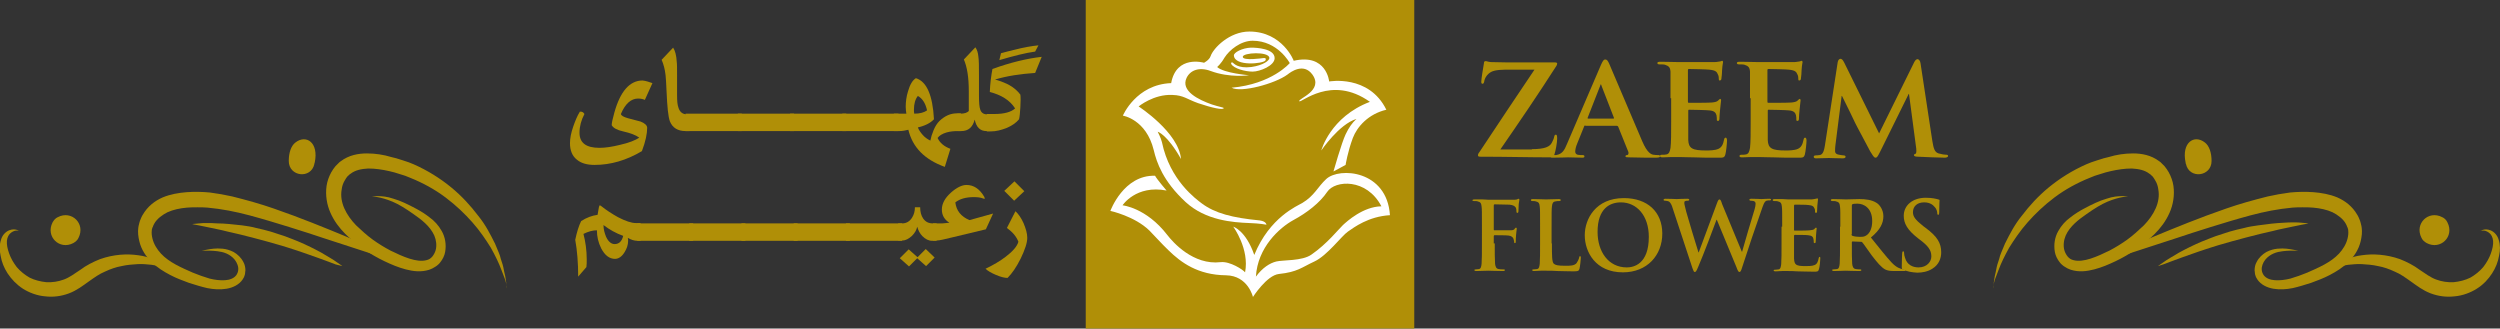 <?xml version="1.0" encoding="utf-8"?>
<!-- Generator: Adobe Illustrator 18.0.0, SVG Export Plug-In . SVG Version: 6.00 Build 0)  -->
<!DOCTYPE svg PUBLIC "-//W3C//DTD SVG 1.1//EN" "http://www.w3.org/Graphics/SVG/1.1/DTD/svg11.dtd">
<svg version="1.1" id="Layer_2" xmlns="http://www.w3.org/2000/svg" xmlns:xlink="http://www.w3.org/1999/xlink" x="0px" y="0px"
	 width="761px" height="100px" viewBox="0 0 761 100" enable-background="new 0 0 761 100" xml:space="preserve">
<rect x="0" y="0" width="761" height="100" fill="#333333" stroke="none"/>
<g>
	<rect x="330.5" y="0" fill="#B08F07" width="100" height="100"/>
	<g>
		<g>
			<path fill="#FFFFFF" d="M374.8,19.5c0.8,1.4,4.3,2.3,6.5,2.3c2.2,0,6.7-1.8,6.7-4.1c0-2.9-5.4-3.2-7.2-3.2
				c-2.7,0.1-5.3,1.5-5.2,2.4c0.2,3.4,9,2.5,9.6,1.5c0.5-1-0.8-0.7-0.8-0.7s-6.1,0.9-6.1-0.4c0-1.3,7.9-1.7,8.1,0.3
				c0.1,0.8-1.9,2.3-5.5,2.8c-4.1,0.5-5.3-1.1-5.5-1.2C374.9,18.7,374.6,19.2,374.8,19.5z"/>
		</g>
		<g>
			<path fill="#FFFFFF" d="M382.3,84.2c2-2.7,4.2-4.1,6.2-4.6c2-0.5,7.9-0.1,10.7-2.1c4.8-3.3,8.4-7.9,9.6-9
				c1.2-1.1,6.1-5.6,11.7-5.7c-4.5-8.6-14.1-8-16.5-4.4c-2.2,3.3-6.2,6.4-10.3,8.6C389.5,69.3,382.8,75.3,382.3,84.2z M381.8,77.6
				c4.7-11.5,13.1-14.9,14.6-15.8c3.7-2.2,4.7-4.9,7.3-7.3c4-3.7,18.5-2.7,19.4,11c-6.6,0.4-10.9,3.7-12.8,5
				c-1.9,1.3-6.3,7.3-10.2,9.1c-3.9,1.8-5.1,3.2-10.8,3.8c-3.7,0.4-7.9,7-7.9,7s-1.5-6.5-8.2-6.6c-8.6-0.1-13.7-3.9-17.5-7.6
				c-2.3-2.2-4.2-4.4-5.8-6c-4.5-4.4-11.9-6-11.9-6s4-11,13.6-10.7c0.5,1,3.5,4.5,3.5,4.5c-9.3-1.8-13.4,4.5-13.4,4.5
				s7.2,0.7,13.6,9c1.7,2.2,7.9,9.3,16.3,8.3c2.8-0.3,6.8,2.3,7.4,3.1c1.4-7.1-3.6-13.9-3.6-13.9S379.2,70.1,381.8,77.6z"/>
		</g>
		<g>
			<g>
				<path fill="#FFFFFF" d="M385.5,68.4c0,0-2-0.4-5.1-0.5c-5.2-0.2-13.4-0.8-19.5-6.4c-6.9-6.4-8.8-12-9.7-15.8
					c-2.3-9.4-9.4-10.5-9.4-10.5s4-9.5,14.7-9.9c1.6-8.7,10-6.2,10-6.2s1.6-0.8,2-2c0.8-2.4,5.7-7.5,11.8-7.5
					c10.1,0,13.6,9,13.5,8.9c10-2.3,10.8,6.3,10.8,6.3s12.1-2.2,17.4,8.6c-5.5,1.3-8.9,5.2-10.2,8.6c-1.6,4.3-2.2,8.2-2.2,8.2
					l-3.7,2c0,0,2.5-8.8,3.7-11.3c1-2.1,2-3.5,3.3-4.7c-5.3,1.6-10.7,9.6-10.7,9.6S404.9,35.6,417,31c-11.8-8.4-21.1,0.6-21.5-0.2
					c-0.4-0.8,7.5-3.2,4-8.1c-2.7-3.7-6.6-0.8-7.6,0c-3.8,2.8-14.2,5.6-17,4c12.3-1.1,17.7-7.5,17.7-7.5s-3.6-6.8-11.3-6.8
					c-3.6,0-7.1,2.8-8.6,5.2c-1,1.8-2.2,2.8-2.2,2.8c2.1,1.9,9.7,2.5,9.7,2.5s-5.8,0.9-11.7-1.3c-3.5-1.3-6.2-0.2-7.3,2.1
					c-1.9,4,3.7,6.7,7.7,8.1c2.1,0.7,3.6,0.9,3.6,1.1c-0.1,0.7-3.7-0.1-7.8-1.5c-3.4-1.2-4.4-2.4-7.8-2.5
					c-5.7-0.3-10.3,3.5-10.3,3.5s12.2,7.9,12.9,16c-4.3-7.6-7.1-8.3-7.1-8.3s1,1.9,1.3,3.2c2.4,11.6,10.4,17.3,12.1,18.6
					c4,3,9.3,4.4,17.7,5.2C385.5,67.4,385.5,68.4,385.5,68.4z"/>
			</g>
		</g>
	</g>
	<g>
		<path fill="#B08F07" d="M466.3,45.4c4.1,0,5.5-0.8,6.1-2c0.3-0.6,0.6-1.2,0.7-1.8c0.1-0.4,0.2-0.6,0.5-0.6c0.3,0,0.4,0.3,0.4,1.2
			c0,1.3-0.5,3.8-0.8,4.7c-0.2,0.7-0.5,1-1.2,1c-6.6,0-13.4-0.2-21.4-0.2c-0.5,0-0.7-0.1-0.7-0.4c0-0.2,0-0.5,0.5-1.1
			c5.6-8.5,11.4-17.1,16.7-25h-7.5c-2,0-4.4,0-5.7,0.7c-1.3,0.7-2,2-2.1,2.9c-0.1,0.5-0.3,0.7-0.5,0.7c-0.3,0-0.4-0.2-0.4-0.6
			c0-0.9,0.6-4.4,0.8-5.6c0-0.5,0.2-0.7,0.5-0.7c0.4,0,0.6,0.2,1.6,0.3c3.8,0.1,5.7,0.1,7.3,0.1h12.2c0.4,0,0.7,0.1,0.7,0.3
			c0,0.3-0.1,0.5-0.2,0.7c-5.5,8.6-11.5,17.4-17.1,25.5H466.3z"/>
		<path fill="#B08F07" d="M482.6,38.2c-0.2,0-0.3,0-0.4,0.3l-2.1,5.2c-0.4,0.9-0.6,1.9-0.6,2.4c0,0.7,0.4,1.1,1.6,1.1h0.6
			c0.5,0,0.6,0.2,0.6,0.4c0,0.3-0.2,0.4-0.6,0.4c-1.3,0-3.2-0.1-4.4-0.1c-0.4,0-2.5,0.1-4.6,0.1c-0.5,0-0.7-0.1-0.7-0.4
			c0-0.2,0.1-0.4,0.5-0.4c0.4,0,0.8,0,1.2,0c1.8-0.3,2.5-1.4,3.3-3.4l10.4-24.2c0.5-1.1,0.8-1.5,1.2-1.5c0.6,0,0.8,0.4,1.2,1.2
			c0.9,2.1,7.6,17.9,10.1,23.7c1.5,3.5,2.7,4,3.4,4.1c0.6,0.1,1,0.1,1.5,0.1c0.4,0,0.5,0.1,0.5,0.4c0,0.3-0.2,0.4-1.7,0.4
			c-1.4,0-4.3,0-7.6-0.1c-0.7,0-1.2,0-1.2-0.3c0-0.2,0.1-0.4,0.5-0.4c0.3,0,0.5-0.4,0.4-0.9l-3.1-7.7c-0.1-0.2-0.2-0.3-0.4-0.3
			H482.6z M491.1,36.1c0.2,0,0.2-0.1,0.2-0.2l-3.8-9.8c0-0.1-0.1-0.4-0.2-0.4c-0.1,0-0.2,0.2-0.2,0.4l-3.8,9.7
			c-0.1,0.2,0,0.3,0.1,0.3H491.1z"/>
		<path fill="#B08F07" d="M508.5,29.9c0-5.8,0-6.9,0-8.1c-0.1-1.3-0.5-1.7-1.7-2.1c-0.3-0.1-1-0.1-1.6-0.1c-0.4,0-0.7-0.1-0.7-0.4
			c0-0.3,0.3-0.4,0.9-0.4c2.1,0,4.6,0.1,5.7,0.1c1.3,0,10.1,0,10.8,0c0.7,0,1.4-0.2,1.7-0.2c0.2,0,0.5-0.2,0.6-0.2
			c0.2,0,0.3,0.2,0.3,0.4c0,0.3-0.2,0.7-0.3,2.5c0,0.4-0.1,2.1-0.2,2.5c0,0.2-0.1,0.6-0.5,0.6c-0.3,0-0.3-0.2-0.3-0.5
			c0-0.3,0-0.9-0.3-1.4c-0.3-0.7-0.6-1.2-2.6-1.4c-0.7-0.1-5.4-0.2-6.2-0.2c-0.2,0-0.3,0.1-0.3,0.4v9.5c0,0.2,0,0.4,0.3,0.4
			c0.9,0,6.1,0,7-0.1c0.9-0.1,1.5-0.2,1.9-0.6c0.3-0.3,0.5-0.5,0.6-0.5c0.2,0,0.3,0.2,0.3,0.4c0,0.2-0.1,0.9-0.3,2.8
			c-0.1,0.8-0.2,2.3-0.2,2.6c0,0.3,0,0.9-0.4,0.9c-0.3,0-0.4-0.1-0.4-0.3c0-0.4,0-0.9-0.1-1.4c-0.2-0.8-0.7-1.4-2.2-1.5
			c-0.7-0.1-5.2-0.2-6.2-0.2c-0.2,0-0.2,0.2-0.2,0.4v3.1c0,1.3,0,4.6,0,5.7c0.1,2.6,1.3,3.2,5.4,3.2c1,0,2.7,0,3.8-0.5
			c1-0.5,1.4-1.3,1.7-2.8c0.1-0.4,0.2-0.6,0.5-0.6c0.3,0,0.4,0.5,0.4,0.9c0,0.9-0.3,3.5-0.5,4.2c-0.3,1-0.6,1-2.1,1
			c-3,0-5.4,0-7.3-0.1c-1.9,0-3.4-0.1-4.6-0.1c-0.5,0-1.3,0-2.3,0c-0.9,0-1.9,0.1-2.8,0.1c-0.5,0-0.8-0.1-0.8-0.4
			c0-0.2,0.1-0.4,0.6-0.4c0.6,0,1,0,1.4-0.1c0.8-0.2,1-0.9,1.2-2c0.2-1.6,0.2-4.7,0.2-8.2V29.9z"/>
		<path fill="#B08F07" d="M532.7,29.9c0-5.8,0-6.9,0-8.1c-0.1-1.3-0.5-1.7-1.7-2.1c-0.3-0.1-1-0.1-1.6-0.1c-0.4,0-0.7-0.1-0.7-0.4
			c0-0.3,0.3-0.4,0.9-0.4c2.1,0,4.6,0.1,5.7,0.1c1.3,0,10.1,0,10.8,0c0.7,0,1.4-0.2,1.7-0.2c0.2,0,0.5-0.2,0.6-0.2
			c0.2,0,0.3,0.2,0.3,0.4c0,0.3-0.2,0.7-0.3,2.5c0,0.4-0.1,2.1-0.2,2.5c0,0.2-0.1,0.6-0.5,0.6c-0.3,0-0.3-0.2-0.3-0.5
			c0-0.3,0-0.9-0.3-1.4c-0.3-0.7-0.6-1.2-2.6-1.4c-0.7-0.1-5.4-0.2-6.2-0.2c-0.2,0-0.3,0.1-0.3,0.4v9.5c0,0.2,0,0.4,0.3,0.4
			c0.9,0,6.1,0,7-0.1c0.9-0.1,1.5-0.2,1.9-0.6c0.3-0.3,0.5-0.5,0.6-0.5c0.2,0,0.3,0.2,0.3,0.4c0,0.2-0.1,0.9-0.3,2.8
			c-0.1,0.8-0.2,2.3-0.2,2.6c0,0.3,0,0.9-0.4,0.9c-0.3,0-0.4-0.1-0.4-0.3c0-0.4,0-0.9-0.1-1.4c-0.2-0.8-0.7-1.4-2.2-1.5
			c-0.7-0.1-5.2-0.2-6.2-0.2c-0.2,0-0.2,0.2-0.2,0.4v3.1c0,1.3,0,4.6,0,5.7c0.1,2.6,1.3,3.2,5.4,3.2c1,0,2.7,0,3.8-0.5
			c1-0.5,1.4-1.3,1.7-2.8c0.1-0.4,0.2-0.6,0.5-0.6c0.3,0,0.4,0.5,0.4,0.9c0,0.9-0.3,3.5-0.5,4.2c-0.3,1-0.6,1-2.1,1
			c-3,0-5.4,0-7.3-0.1c-1.9,0-3.4-0.1-4.6-0.1c-0.5,0-1.3,0-2.3,0c-0.9,0-1.9,0.1-2.8,0.1c-0.5,0-0.8-0.1-0.8-0.4
			c0-0.2,0.1-0.4,0.6-0.4c0.6,0,1,0,1.4-0.1c0.8-0.2,1-0.9,1.2-2c0.2-1.6,0.2-4.7,0.2-8.2V29.9z"/>
		<path fill="#B08F07" d="M559.4,18.9c0.1-0.6,0.5-1,0.8-1c0.4,0,0.7,0.2,1.2,1.2L572,40.6l10.7-21.7c0.3-0.6,0.7-0.9,1-0.9
			c0.3,0,0.8,0.4,0.9,1.2l3.6,23.7c0.4,2.4,0.7,3.4,1.9,3.8c1.1,0.3,1.8,0.4,2.3,0.4c0.4,0,0.6,0.1,0.6,0.4c0,0.3-0.5,0.5-1,0.5
			c-1,0-6.6-0.2-8.2-0.3c-0.9,0-1.2-0.2-1.2-0.5c0-0.2,0.2-0.3,0.5-0.4c0.2-0.1,0.3-0.5,0.2-1.6l-2.2-16.6h-0.1l-8.5,17.2
			c-0.9,1.8-1.1,2.2-1.6,2.2c-0.5,0-0.9-0.8-1.6-1.9c-0.9-1.8-4.1-7.6-4.6-8.7c-0.3-0.7-2.7-5.6-4-8.2h-0.1l-1.9,15
			c-0.1,0.7-0.1,1.2-0.1,1.8c0,0.7,0.5,1,1.2,1.1c0.7,0.1,1,0.2,1.4,0.2c0.4,0,0.6,0.2,0.6,0.4c0,0.4-0.4,0.5-0.9,0.5
			c-1.7,0-3.5-0.1-4.2-0.1c-0.8,0-2.7,0.1-3.9,0.1c-0.4,0-0.7-0.1-0.7-0.5c0-0.2,0.2-0.4,0.6-0.4c0.3,0,0.6,0,1.2-0.1
			c1.1-0.1,1.4-1.7,1.6-2.9L559.4,18.9z"/>
		<path fill="#B08F07" d="M455,74.1c0,2.8,0,4.9,0.1,6.2c0.1,0.8,0.3,1.5,1.1,1.6c0.4,0.1,1,0.1,1.4,0.1c0.4,0,0.5,0.1,0.5,0.2
			c0,0.2-0.2,0.3-0.6,0.3c-1.8,0-3.6-0.1-4.4-0.1c-0.8,0-2.6,0.1-3.7,0.1c-0.4,0-0.6-0.1-0.6-0.3c0-0.1,0.1-0.2,0.4-0.2
			c0.4,0,0.8-0.1,1-0.1c0.6-0.1,0.7-0.8,0.8-1.6c0.1-1.2,0.1-3.4,0.1-6.2V69c0-4.4,0-5.2-0.1-6.1c-0.1-1-0.3-1.4-1.2-1.6
			c-0.2-0.1-0.7-0.1-1.1-0.1c-0.3,0-0.5-0.1-0.5-0.2c0-0.2,0.2-0.3,0.7-0.3c0.8,0,1.6,0,2.3,0c0.8,0,1.4,0.1,1.8,0.1
			c1.1,0,7,0,7.6,0c0.5,0,0.9,0,1.2-0.1c0.2-0.1,0.3-0.2,0.5-0.2c0.1,0,0.2,0.1,0.2,0.3c0,0.2-0.1,0.5-0.2,1.3c0,0.3-0.1,2-0.1,2.3
			c0,0.2-0.1,0.4-0.3,0.4c-0.2,0-0.3-0.1-0.3-0.5c0-0.2,0-0.7-0.2-1.1c-0.2-0.4-0.8-0.8-1.9-0.9l-4.5-0.1c-0.2,0-0.3,0.1-0.3,0.4
			v7.2c0,0.2,0,0.3,0.2,0.3l3.7,0c0.5,0,0.9,0,1.3,0c0.5,0,1-0.1,1.2-0.5c0.1-0.2,0.2-0.3,0.4-0.3c0.1,0,0.2,0.1,0.2,0.3
			c0,0.2-0.1,0.9-0.2,1.8c-0.1,0.6-0.1,1.9-0.1,2.1c0,0.3,0,0.5-0.3,0.5c-0.2,0-0.2-0.2-0.2-0.4c0-0.2-0.1-0.5-0.2-0.9
			c-0.1-0.4-0.6-0.9-1.5-1c-0.7-0.1-3.8-0.1-4.3-0.1c-0.1,0-0.2,0.1-0.2,0.3V74.1z"/>
		<path fill="#B08F07" d="M472.4,74.1c0,3.7,0,5.7,0.6,6.2c0.5,0.4,1.2,0.6,3.5,0.6c1.5,0,2.7,0,3.4-0.8c0.3-0.4,0.7-1.2,0.8-1.7
			c0-0.3,0.1-0.4,0.3-0.4c0.2,0,0.2,0.1,0.2,0.5c0,0.3-0.2,2.5-0.4,3.3c-0.2,0.6-0.3,0.8-1.8,0.8c-2.1,0-3.6-0.1-4.9-0.1
			c-1.3-0.1-2.3-0.1-3.5-0.1c-0.3,0-1,0-1.6,0c-0.7,0-1.4,0.1-2,0.1c-0.4,0-0.6-0.1-0.6-0.3c0-0.1,0.1-0.2,0.5-0.2
			c0.4,0,0.8-0.1,1-0.1c0.6-0.1,0.7-0.8,0.8-1.6c0.1-1.2,0.1-3.5,0.1-6.2V69c0-4.4,0-5.2-0.1-6.1c-0.1-1-0.3-1.4-1.2-1.6
			c-0.2-0.1-0.6-0.1-1-0.1c-0.3,0-0.5-0.1-0.5-0.3s0.2-0.3,0.6-0.3c1.4,0,3.2,0.1,4,0.1c0.7,0,2.8-0.1,3.9-0.1
			c0.4,0,0.6,0.1,0.6,0.3s-0.2,0.3-0.5,0.3c-0.3,0-0.8,0-1.1,0.1c-0.8,0.1-1,0.6-1.1,1.6c-0.1,0.9-0.1,1.7-0.1,6.1V74.1z"/>
		<path fill="#B08F07" d="M482.4,71.6c0-4.9,3.3-11.3,11.9-11.3c7.2,0,11.7,4.2,11.7,10.8s-4.6,11.8-12,11.8
			C485.7,82.9,482.4,76.7,482.4,71.6z M501.9,72.1c0-6.5-3.7-10.5-8.5-10.5c-3.3,0-7.1,1.8-7.1,9c0,6,3.3,10.8,8.9,10.8
			C497.2,81.4,501.9,80.5,501.9,72.1z"/>
		<path fill="#B08F07" d="M509.2,63.5c-0.3-1.1-0.7-1.8-1.1-2.1c-0.3-0.2-0.9-0.3-1.2-0.3c-0.3,0-0.5,0-0.5-0.3
			c0-0.2,0.2-0.3,0.6-0.3c1.5,0,3.1,0.1,3.4,0.1c0.3,0,1.5-0.1,3.2-0.1c0.4,0,0.6,0.1,0.6,0.3c0,0.2-0.2,0.3-0.5,0.3
			c-0.2,0-0.5,0-0.7,0.1c-0.3,0.1-0.3,0.3-0.3,0.6c0,0.4,0.3,1.4,0.6,2.7c0.5,1.9,3.2,10.7,3.7,12.3h0.1l5.6-15.1
			c0.3-0.8,0.5-1,0.7-1c0.3,0,0.5,0.4,0.8,1.4l6,14.5h0.1c0.5-1.9,2.8-9.6,3.8-12.9c0.2-0.7,0.3-1.3,0.3-1.7c0-0.5-0.3-0.9-1.4-0.9
			c-0.3,0-0.5-0.1-0.5-0.3c0-0.2,0.2-0.3,0.7-0.3c1.5,0,2.7,0.1,3,0.1c0.2,0,1.4-0.1,2.4-0.1c0.3,0,0.5,0.1,0.5,0.2
			c0,0.2-0.1,0.3-0.4,0.3c-0.3,0-0.7,0-1,0.1c-0.7,0.3-1,1.4-1.6,3.1c-1.3,3.6-4.4,12.8-5.8,17.2c-0.3,1-0.5,1.4-0.8,1.4
			c-0.3,0-0.5-0.3-0.9-1.4l-6-14.5h-0.1c-0.5,1.5-4.4,11.7-5.6,14.4c-0.5,1.2-0.7,1.5-1,1.5c-0.3,0-0.4-0.3-0.7-1.1L509.2,63.5z"/>
		<path fill="#B08F07" d="M542.5,69c0-4.4,0-5.2-0.1-6.1c-0.1-1-0.3-1.4-1.2-1.6c-0.2-0.1-0.7-0.1-1.1-0.1c-0.3,0-0.5-0.1-0.5-0.3
			s0.2-0.3,0.6-0.3c0.8,0,1.6,0,2.3,0c0.8,0,1.4,0.1,1.8,0.1c0.9,0,6.7,0,7.2,0c0.5-0.1,1-0.1,1.2-0.2c0.1,0,0.3-0.1,0.5-0.1
			s0.2,0.1,0.2,0.3c0,0.2-0.1,0.5-0.2,1.9c0,0.3-0.1,1.6-0.1,1.9c0,0.1-0.1,0.3-0.3,0.3c-0.2,0-0.3-0.1-0.3-0.4c0-0.2,0-0.7-0.2-1
			c-0.2-0.5-0.5-0.9-1.9-1c-0.5-0.1-3.5-0.1-4.1-0.1c-0.1,0-0.2,0.1-0.2,0.3v7.3c0,0.2,0,0.3,0.2,0.3c0.6,0,4,0,4.6-0.1
			c0.7-0.1,1.1-0.1,1.4-0.4c0.2-0.2,0.3-0.4,0.5-0.4c0.1,0,0.2,0.1,0.2,0.2c0,0.2-0.1,0.6-0.2,2.1c0,0.6-0.1,1.7-0.1,1.9
			c0,0.2,0,0.5-0.3,0.5c-0.2,0-0.3-0.1-0.3-0.3c0-0.3,0-0.7-0.1-1c-0.1-0.6-0.5-1-1.6-1.1c-0.5-0.1-3.4-0.1-4.1-0.1
			c-0.1,0-0.2,0.1-0.2,0.3v2.3c0,1,0,3.6,0,4.5c0.1,2,0.5,2.4,3.5,2.4c0.8,0,2,0,2.7-0.3c0.8-0.3,1.1-1,1.3-2.1
			c0.1-0.3,0.1-0.4,0.3-0.4c0.2,0,0.2,0.2,0.2,0.5c0,0.7-0.2,2.6-0.4,3.2c-0.2,0.8-0.5,0.8-1.6,0.8c-2.2,0-3.8-0.1-5-0.1
			c-1.2-0.1-2.1-0.1-3-0.1c-0.3,0-1,0-1.6,0c-0.7,0-1.4,0.1-2,0.1c-0.4,0-0.6-0.1-0.6-0.3c0-0.1,0.1-0.2,0.5-0.2
			c0.4,0,0.8-0.1,1-0.1c0.6-0.1,0.7-0.8,0.8-1.6c0.1-1.2,0.1-3.5,0.1-6.2V69z"/>
		<path fill="#B08F07" d="M560.2,69c0-4.4,0-5.2-0.1-6.1c-0.1-1-0.3-1.4-1.2-1.6c-0.2-0.1-0.7-0.1-1.1-0.1c-0.3,0-0.5-0.1-0.5-0.3
			s0.2-0.3,0.6-0.3c1.5,0,3.4,0.1,4,0.1c1,0,3.2-0.1,4.1-0.1c1.8,0,3.8,0.2,5.3,1.2c0.8,0.5,2,2,2,4c0,2.1-0.9,4.1-3.8,6.5
			c2.6,3.2,4.6,5.8,6.3,7.6c1.6,1.7,2.8,1.9,3.2,2c0.3,0.1,0.6,0.1,0.8,0.1s0.3,0.1,0.3,0.2c0,0.2-0.2,0.3-0.5,0.3h-2.7
			c-1.6,0-2.3-0.1-3.1-0.5c-1.2-0.7-2.3-2-4-4.2c-1.2-1.6-2.5-3.6-2.9-4c-0.1-0.2-0.3-0.2-0.5-0.2l-2.5-0.1c-0.1,0-0.2,0.1-0.2,0.2
			v0.4c0,2.7,0,5,0.1,6.2c0.1,0.8,0.3,1.5,1.1,1.6c0.4,0.1,1.1,0.1,1.4,0.1c0.2,0,0.3,0.1,0.3,0.2c0,0.2-0.2,0.3-0.6,0.3
			c-1.7,0-3.8-0.1-4.2-0.1c-0.5,0-2.4,0.1-3.5,0.1c-0.4,0-0.6-0.1-0.6-0.3c0-0.1,0.1-0.2,0.5-0.2c0.4,0,0.8-0.1,1-0.1
			c0.6-0.1,0.7-0.8,0.8-1.6c0.1-1.2,0.1-3.5,0.1-6.2V69z M563.6,71.3c0,0.3,0.1,0.4,0.3,0.5c0.6,0.2,1.5,0.3,2.2,0.3
			c1.2,0,1.5-0.1,2.1-0.5c0.9-0.6,1.7-2,1.7-4.3c0-4.1-2.7-5.3-4.4-5.3c-0.7,0-1.2,0-1.5,0.1c-0.2,0.1-0.3,0.2-0.3,0.4V71.3z"/>
		<path fill="#B08F07" d="M579.4,82.1c-0.5-0.2-0.5-0.3-0.5-1c0-1.6,0.1-3.3,0.1-3.8c0-0.4,0.1-0.8,0.3-0.8c0.3,0,0.3,0.3,0.3,0.5
			c0,0.4,0.1,1,0.3,1.5c0.6,2.1,2.3,2.9,4.1,2.9c2.6,0,3.9-1.8,3.9-3.3c0-1.4-0.4-2.7-2.8-4.6l-1.3-1c-3.2-2.5-4.3-4.5-4.3-6.8
			c0-3.2,2.7-5.5,6.7-5.5c1.9,0,3.1,0.3,3.8,0.5c0.3,0.1,0.4,0.1,0.4,0.3c0,0.4-0.1,1.2-0.1,3.5c0,0.6-0.1,0.9-0.3,0.9
			c-0.2,0-0.3-0.2-0.3-0.5c0-0.3-0.1-1.2-0.8-1.9c-0.4-0.5-1.3-1.4-3.2-1.4c-2.1,0-3.4,1.2-3.4,3c0,1.3,0.7,2.3,3.1,4.2l0.8,0.6
			c3.5,2.6,4.7,4.6,4.7,7.4c0,1.7-0.6,3.7-2.7,5c-1.4,0.9-3.1,1.2-4.6,1.2C582,82.9,580.7,82.7,579.4,82.1z"/>
	</g>
	<g>
		<path fill="#B08F07" d="M198.6,25.3l-2.3,5.1c-0.7-0.3-1.4-0.4-2.1-0.4c-2.1,0-3.9,1.6-5.2,4.7c0.1,0.5,0.8,0.9,2.2,1.3L195,37
			c1.3,0.5,2,1.2,2,1.9c0,1.8-0.5,4.2-1.6,7.1c-4.7,2.8-9.5,4.2-14.4,4.2c-2.3,0-4.1-0.5-5.4-1.6c-1.4-1.1-2.1-2.8-2.1-5
			c0-1.4,0.3-3.1,1-5.1c0.6-1.7,1.2-3.2,2-4.5c0.7-0.1,1.1,0.2,1.4,0.7c-1,1.9-1.5,3.8-1.5,5.7c0,3.1,2,4.6,6.1,4.6
			c1.7,0,3.8-0.3,6.2-0.9c2.7-0.6,4.7-1.4,5.9-2.2c-1.1-0.8-2.7-1.4-4.9-1.9c-1.8-0.4-3-1-3.5-1.9c0-0.7,0.3-2,0.8-3.8
			c1.8-6.5,4.7-9.8,8.6-9.8C196.5,24.6,197.5,24.9,198.6,25.3z"/>
		<path fill="#B08F07" d="M209.9,39.9h-1.2c-2.4,0-4-1-4.8-3c-0.5-1.4-0.8-4.4-1-9.1c-0.1-2.3-0.2-4-0.3-4.9
			c-0.2-1.8-0.6-3.3-1.2-4.7l3.5-3.7c0.6,0.9,1,2.4,1.1,4.3c0.1,0.7,0.1,2.2,0.1,4.5V29c0,1.7,0.1,2.9,0.4,3.7
			c0.4,1.4,1.3,2.1,2.6,2.1h0.8V39.9z"/>
		<path fill="#B08F07" d="M225.8,39.9h-17.1v-5.3h17.1V39.9z"/>
		<path fill="#B08F07" d="M241.7,39.9h-17.1v-5.3h17.1V39.9z"/>
		<path fill="#B08F07" d="M257.6,39.9h-17.1v-5.3h17.1V39.9z"/>
		<path fill="#B08F07" d="M273.5,39.9h-17.1v-5.3h17.1V39.9z"/>
		<path fill="#B08F07" d="M292.6,39.9h-1c-1.2,0-2.3,0.1-3.4,0.4c-1.4,0.4-2.3,1-2.8,1.7c0.7,1.5,2,2.6,3.9,3.3l-1.7,5.5
			c-6.1-2.2-9.8-5.9-11.1-11.3c-0.8,0.2-1.7,0.4-2.8,0.4h-1.6v-5.3h3.8c-0.1-0.7-0.2-1.3-0.2-2.1c0-1.5,0.2-3.1,0.7-4.7
			c0.6-2.1,1.4-3.4,2.4-4c3.3,1,5.1,5.2,5.5,12.5c-1.1,1.2-2.8,2-4.9,2.5c0.3,0.8,0.8,1.5,1.5,2.3c0.7,0.8,1.5,1.3,2.3,1.7
			c0.2-1,0.5-2,1-3.2c0.5-1.2,1.1-2.1,1.8-2.8c1.6-1.5,3.3-2.3,5.3-2.3h1.2V39.9z M282.2,33.6c-0.5-2.2-1.4-3.6-2.8-4.4
			c-0.8,1-1.2,2.4-1.2,4.2c0,0.4,0,0.8,0.1,1.2C279.9,34.6,281.2,34.3,282.2,33.6z"/>
		<path fill="#B08F07" d="M301.5,39.9h-1.2c-1.9,0-3.1-1.1-3.6-3.5c-0.6,2.3-1.9,3.5-4.1,3.5h-1.2v-5.3h0.9c1.3,0,2.1-0.3,2.6-0.8
			v-6.1c0-4.1-0.5-7.3-1.5-9.6l3.5-3.7c0.5,0.7,0.8,1.6,0.9,2.7c0.2,1.2,0.2,3.2,0.2,6.1V29c0,2.2,0.1,3.6,0.4,4.4
			c0.3,0.9,1,1.4,2,1.4h1V39.9z"/>
		<path fill="#B08F07" d="M317.1,17.3l-2,4.9c-4.4,0.3-8.5,0.9-12.2,2c2,0.6,3.5,1.2,4.5,1.8c1.2,0.7,2.3,1.6,3.2,2.8
			c0.1,0.8,0.1,2.1,0,3.8c-0.1,1.6-0.2,2.9-0.4,3.7c-0.9,1.1-2.2,2-3.9,2.7c-1.6,0.6-3.1,1-4.7,1h-1.2v-5.3h2.3c3,0,5.1-0.6,6.3-1.7
			c-1.6-2.5-4.2-4.1-7.7-5c0.1-2.5,0.4-4.9,0.8-7C307.6,19,312.7,17.8,317.1,17.3z M316.1,13.8l-1,1.9c-2.9,0.4-6.5,1.3-10.9,2.6
			l0.5-2.1c1.4-0.4,2.7-0.7,3.9-1C311.7,14.4,314.1,14,316.1,13.8z"/>
		<path fill="#B08F07" d="M195.1,73.3H194c-0.9,0-1.9-0.3-2.9-0.9c0.1,0.3,0.1,0.6,0.1,0.9c0,1.2-0.4,2.4-1.1,3.5
			c-0.8,1.3-1.8,2-2.9,2c-1.7,0-3.1-1.1-4.2-3.2c-0.9-1.8-1.3-3.6-1.3-5.5c-1.3,0-2.7,0.4-4.1,1.1c0.6,2.3,1,4.9,1,7.8
			c0,0.8,0,1.6-0.1,2.3l-2.5,2.9c0-4.1-0.3-7.9-0.9-11.2c0.5-2.4,1.1-4.3,1.8-5.7c1.7-1.1,3.4-1.7,5-1.9l0.4-2.3
			c0.1-0.4,0.2-0.6,0.3-0.6c0.1,0,0.2,0.1,0.5,0.3c1.5,1.2,3.2,2.3,5,3.3c2.3,1.2,4.1,1.8,5.5,1.8h1.4V73.3z M189.7,71.8
			c-2.2-0.8-4.2-1.9-6-3.3c0,1.2,0.3,2.4,0.8,3.6c0.7,1.5,1.6,2.2,2.6,2.2C188.4,74.3,189.3,73.5,189.7,71.8z"/>
		<path fill="#B08F07" d="M211,73.3H194V68H211V73.3z"/>
		<path fill="#B08F07" d="M226.9,73.3h-17.1V68h17.1V73.3z"/>
		<path fill="#B08F07" d="M242.8,73.3h-17.1V68h17.1V73.3z"/>
		<path fill="#B08F07" d="M258.7,73.3h-17.1V68h17.1V73.3z"/>
		<path fill="#B08F07" d="M274.6,73.3h-17.1V68h17.1V73.3z"/>
		<path fill="#B08F07" d="M285.1,73.3h-1.4c-1,0-2-0.5-2.9-1.4c-0.8-0.8-1.3-1.8-1.6-2.9c-0.2,1-0.7,1.9-1.6,2.8
			c-1,0.9-1.9,1.4-2.9,1.4h-1.3V68h1.2c1.3,0,2.3-0.6,3-1.7c0.6-0.9,0.9-2,0.9-3.2h1.6c0,1.4,0.3,2.5,0.9,3.4c0.7,1,1.6,1.5,3,1.5
			h1.1V73.3z M284.5,78.4l-2.6,2.6l-2.7-2.4l-2.5,2.5l-2.8-2.5l2.7-2.7l2.7,2.4l2.5-2.5L284.5,78.4z"/>
		<path fill="#B08F07" d="M302.3,65l-2.2,4.8c-2.5,0.6-5.9,1.4-10,2.4c-2.5,0.6-4.1,1-4.8,1H284V68h2.9c0.3,0,1.1-0.1,2.1-0.2
			c-1.5-0.9-2.3-2.3-2.3-4c0-1.8,0.9-3.5,2.8-5.2c1.7-1.5,3.3-2.3,4.7-2.3c2.2,0,4,1.2,5.4,3.6c0.2,0.4,0.2,0.6,0.1,0.6
			c-0.1,0-0.3,0-0.5-0.1c-0.7-0.3-1.7-0.4-2.8-0.4c-2.3,0-4.2,0.5-5.6,1.6c0.3,2.5,1.7,4.3,4.3,5.4L302.3,65z"/>
		<path fill="#B08F07" d="M312.7,72.4c0,1.5-0.7,3.6-2,6.3c-1.3,2.6-2.6,4.5-4,5.9c-0.9,0-2.1-0.3-3.5-0.9s-2.5-1.2-3.2-1.9
			c2.3-1.1,4.4-2.3,6.2-3.7c2.1-1.6,3.4-3.1,3.8-4.5c-0.6-1.6-1.8-3-3.5-4.2l2.6-5.1c0.9,0.8,1.8,2.1,2.5,3.7
			C312.3,69.7,312.7,71.1,312.7,72.4z M311.8,58.2l-3.1,2.9l-3-3l3.1-2.9L311.8,58.2z"/>
	</g>
	<g id="XMLID_27_">
		<g id="XMLID_34_">
			<g id="XMLID_35_">
				<path id="XMLID_126_" fill="#B08F07" d="M665.4,49.9c1,4.7,7.8,3.9,7.8-0.9c0-2.5-0.7-4.6-2-5.6c-3.3-2.6-7.2,0-5.9,6.1
					C665.3,49.6,665.3,49.8,665.4,49.9z"/>
			</g>
		</g>
		<g id="XMLID_28_">
			<path id="XMLID_125_" fill="#B08F07" d="M606.7,87.8c0,0,0.1-0.6,0.2-1.7c0.1-0.6,0.2-1.2,0.3-2c0.2-0.8,0.4-1.7,0.6-2.8
				c0.2-1,0.7-2.1,1-3.4c0.4-1.2,1-2.4,1.5-3.7c0-0.1,0.1-0.2,0.1-0.2c1.3-2.6,2.8-5.6,5.1-8.4c2.2-2.9,4.9-5.9,8.2-8.6
				c3.3-2.7,7.1-5.1,11.4-7l1.5-0.6c0.1,0,0.2-0.1,0.3-0.1l1.5-0.5l1.6-0.5c0.1,0,0.2-0.1,0.3-0.1l1.6-0.4c2.3-0.7,4.8-1.1,7.4-1.1
				c2.6,0,5.5,0.5,8,2.4l0.4,0.3l0.4,0.4c0.2,0.2,0.5,0.5,0.8,0.8c0.5,0.6,0.9,1.2,1.3,1.9c0.7,1.3,1.2,2.7,1.4,4.1
				c0.4,2.8-0.1,5.8-1.2,8.2c-1.1,2.5-2.7,4.6-4.5,6.4c-0.9,0.9-1.8,1.7-2.8,2.5c-0.4,0.4-0.9,0.7-1.4,1.1c-0.5,0.4-1,0.7-1.5,1.1
				c-2,1.4-4.1,2.6-6.2,3.6c-2.1,1-4.2,1.9-6.5,2.5c-2.3,0.6-4.7,0.9-7.2,0.1c-0.6-0.2-1.2-0.5-1.8-0.9c-0.3-0.2-0.5-0.3-0.8-0.6
				c-0.2-0.2-0.4-0.3-0.6-0.6c-0.9-1.1-1.4-2.2-1.6-3.3c-0.4-2.3,0-4.5,1-6.3c1-1.8,2.3-3.2,3.7-4.2c1.4-1.1,2.7-1.9,4-2.6
				c2.6-1.4,4.9-2.5,7-3.1c2-0.7,3.7-0.8,4.9-0.8c1.1,0,1.7,0.1,1.7,0.1s-0.6,0-1.7,0.2c-1.1,0.2-2.7,0.6-4.6,1.4
				c-1.9,0.8-4,2.1-6.4,3.8c-2.3,1.6-5,3.6-6.3,6.5c-0.6,1.4-0.8,3.1-0.4,4.5c0.2,0.7,0.6,1.4,1,1.9c0.1,0.1,0.2,0.2,0.4,0.4
				c0.1,0.1,0.3,0.2,0.4,0.3c0.3,0.2,0.6,0.3,1,0.4c3,0.8,7.2-1.1,10.9-2.9c1.9-1,3.7-2.1,5.5-3.4c0.4-0.3,0.9-0.7,1.3-1
				c0.4-0.3,0.8-0.7,1.3-1.1c0.8-0.7,1.6-1.5,2.4-2.2c3-3.1,5.1-7,4.4-10.9c-0.1-0.9-0.4-1.9-0.9-2.7c-0.2-0.4-0.5-0.8-0.7-1.1
				c-0.1-0.1-0.2-0.3-0.5-0.5l-0.2-0.2l-0.1-0.1l0,0c0,0,0.1,0.1,0,0l-0.3-0.2c-1.4-1.1-3.3-1.5-5.4-1.6c-2.1,0-4.2,0.3-6.4,0.8
				l-1.6,0.4l-1.6,0.5l-1.6,0.5l-1.5,0.6c-4,1.6-7.6,3.6-10.8,6c-3.2,2.4-5.9,5-8.2,7.6c-2.3,2.6-4.1,5.3-5.6,7.7
				c-1.4,2.5-2.5,4.8-3.2,6.7c-0.4,1-0.7,1.8-1,2.6c-0.3,0.8-0.4,1.4-0.6,2C606.9,87.2,606.7,87.8,606.7,87.8z"/>
		</g>
		<g id="XMLID_29_">
			<path id="XMLID_124_" fill="#B08F07" d="M634.9,80.3c0,0,0.1,0,0.4-0.1c0.3-0.1,0.7-0.2,1.2-0.3c1-0.3,2.5-0.9,4.3-1.6
				c3.7-1.5,8.8-3.7,15.1-6.4c6.3-2.6,13.6-5.6,21.7-8.4c4-1.4,8.3-2.6,12.7-3.7c2.2-0.5,4.5-0.9,6.8-1.2c1.2-0.1,2.4-0.2,3.6-0.2
				c1.1,0,2.3,0,3.5,0.1c2.4,0.2,4.9,0.6,7.3,1.6c2.5,1.1,4.6,2.8,6,5.2c0.4,0.6,0.6,1.2,0.9,1.9c0.1,0.4,0.2,0.6,0.3,1.1l0.1,0.4
				l0.1,0.6c0.2,1.4,0,2.8-0.3,4.1c-0.6,2.6-2.1,4.8-3.8,6.4c-1.7,1.7-3.7,2.9-5.6,3.9c-1.9,1-3.8,1.7-5.7,2.4
				c-1.9,0.6-3.8,1.2-5.6,1.6c-2,0.4-3.9,0.5-5.8,0.2c-1.9-0.3-3.9-1.2-5-2.9c-0.3-0.4-0.5-0.9-0.6-1.3c-0.1-0.3-0.1-0.4-0.1-0.6
				c0-0.3-0.1-0.5-0.1-0.8c0-0.9,0.2-1.8,0.6-2.5c0.7-1.4,1.8-2.4,3-3.1c1.2-0.6,2.3-0.9,3.4-1c2.1-0.2,3.6,0.1,4.7,0.3
				c1,0.2,1.6,0.3,1.6,0.3s-0.6,0-1.6,0c-1.1,0-2.6,0-4.5,0.4c-1.8,0.4-4,1.6-4.8,3.9c-0.4,1.1-0.3,2.2,0.4,3.2
				c0.7,0.9,1.9,1.4,3.4,1.5c1.5,0.1,3.1-0.1,4.7-0.5c1.7-0.5,3.4-1.1,5.1-1.8c3.4-1.5,7.2-3.1,9.7-5.8c1.2-1.3,2.2-2.9,2.6-4.6
				c0.2-0.8,0.3-1.7,0.2-2.4l0-0.2l-0.1-0.4c0-0.1-0.1-0.4-0.2-0.5c-0.1-0.4-0.3-0.7-0.5-1.1c-0.8-1.4-2.4-2.6-4-3.4
				c-1.8-0.8-3.7-1.2-5.9-1.4c-1.1-0.1-2.1-0.1-3.2-0.1c-1,0-2.1,0-3.1,0.1c-2.1,0.2-4.3,0.5-6.4,0.9c-4.3,0.8-8.4,2-12.5,3.2
				c-4,1.2-7.9,2.4-11.6,3.6c-3.7,1.2-7.2,2.4-10.4,3.4c-6.4,2.1-11.8,3.9-15.6,4.9C637.2,80.1,634.9,80.3,634.9,80.3z"/>
		</g>
		<g id="XMLID_32_">
			<path id="XMLID_123_" fill="#B08F07" d="M656.9,81c0,0,0.6-0.5,1.7-1.2c0.5-0.4,1.2-0.8,2-1.3c0.8-0.5,1.7-1,2.7-1.6
				c2-1.1,4.4-2.3,7-3.4c1.3-0.5,2.7-1.1,4.1-1.6c1.4-0.5,2.9-0.9,4.3-1.4c1.5-0.4,2.9-0.8,4.4-1.1c1.4-0.4,2.9-0.6,4.3-0.8
				c2.8-0.4,5.4-0.7,7.7-0.8c1.1-0.1,2.2-0.1,3.1-0.1c0.9,0,1.7,0,2.4,0.1c1.3,0.1,2.1,0.2,2.1,0.2s-0.7,0.2-2,0.4
				c-1.3,0.3-3.1,0.6-5.3,1.1c-1.1,0.2-2.3,0.5-3.5,0.8c-1.2,0.3-2.5,0.6-3.9,0.9c-2.7,0.7-5.6,1.4-8.4,2.2
				c-1.4,0.4-2.8,0.8-4.2,1.2c-1.4,0.4-2.8,0.9-4.1,1.3c-1.3,0.4-2.6,0.9-3.8,1.3c-1.2,0.4-2.3,0.8-3.4,1.2
				c-2.1,0.8-3.9,1.4-5.1,1.9C657.6,80.8,656.9,81,656.9,81z"/>
		</g>
		<g id="XMLID_37_">
			<path id="XMLID_122_" fill="#B08F07" d="M708.7,82c0,0,0.2-0.2,0.6-0.5c0.4-0.3,1-0.7,1.9-1.2c0.9-0.5,1.9-1,3.2-1.5
				c1.3-0.4,2.8-0.9,4.5-1.1c3.4-0.5,7.5-0.3,11.7,1.2c2,0.8,4.2,1.9,5.9,3.2c1.8,1.2,3.4,2.4,5.1,3c1.6,0.6,3.5,0.9,5.3,0.8
				c1.8-0.2,3.5-0.6,5.1-1.4c1.4-0.8,2.8-1.9,3.9-3.2c1-1.3,1.8-2.7,2.3-4.1c0.5-1.4,0.8-2.7,0.7-3.9c-0.1-1.1-0.6-2-1.3-2.5
				c-0.7-0.5-1.4-0.7-1.9-0.6c-0.5,0-0.7,0.2-0.7,0.2s0.2-0.2,0.7-0.4c0.5-0.2,1.4-0.3,2.4,0.1c1,0.4,2.1,1.4,2.5,2.9
				c0.5,1.5,0.5,3.2,0.1,4.9c-0.3,1.8-1,3.6-2.1,5.3c-1.1,1.7-2.6,3.4-4.7,4.7c-1.9,1.2-4.3,2.1-6.7,2.3c-2.4,0.3-4.9,0-7.3-0.9
				c-2.4-0.9-4.3-2.4-6-3.6c-1.7-1.2-3.2-2.3-4.9-3c-1.7-0.8-3.4-1.4-5.1-1.7c-1.7-0.4-3.4-0.5-4.9-0.6c-1.5-0.1-3,0.1-4.2,0.2
				c-1.3,0.2-2.4,0.4-3.3,0.6c-0.9,0.2-1.6,0.4-2.1,0.6C709,82,708.7,82,708.7,82z"/>
		</g>
		<g id="XMLID_38_">
			<path id="XMLID_121_" fill="#B08F07" d="M745,67.7c2.2,4.3-2.1,8.5-6.3,6.3c-0.7-0.4-1.3-0.9-1.6-1.6c-2.2-4.3,2.1-8.5,6.3-6.3
				C744.1,66.4,744.7,67,745,67.7z"/>
		</g>
	</g>
	<g id="XMLID_1_">
		<g id="XMLID_12_">
			<g id="XMLID_13_">
				<path id="XMLID_14_" fill="#B08F07" d="M95.7,49.9c-1,4.7-7.8,3.9-7.8-0.9c0-2.5,0.7-4.6,2-5.6c3.3-2.6,7.2,0,5.9,6.1
					C95.7,49.6,95.7,49.8,95.7,49.9z"/>
			</g>
		</g>
		<g id="XMLID_10_">
			<path id="XMLID_11_" fill="#B08F07" d="M154.3,87.8c0,0-0.1-0.6-0.2-1.7c-0.1-0.6-0.2-1.2-0.3-2c-0.2-0.8-0.4-1.7-0.6-2.8
				c-0.2-1-0.7-2.1-1-3.4c-0.4-1.2-1-2.4-1.5-3.7c0-0.1-0.1-0.2-0.1-0.2c-1.3-2.6-2.8-5.6-5.1-8.4c-2.2-2.9-4.9-5.9-8.2-8.6
				c-3.3-2.7-7.1-5.1-11.4-7l-1.5-0.6c-0.1,0-0.2-0.1-0.3-0.1l-1.5-0.5l-1.6-0.5c-0.1,0-0.2-0.1-0.3-0.1l-1.6-0.4
				c-2.3-0.7-4.8-1.1-7.4-1.1c-2.6,0-5.5,0.5-8,2.4l-0.4,0.3l-0.4,0.4c-0.2,0.2-0.5,0.5-0.8,0.8c-0.5,0.6-0.9,1.2-1.3,1.9
				c-0.7,1.3-1.2,2.7-1.4,4.1c-0.4,2.8,0.1,5.8,1.2,8.2c1.1,2.5,2.7,4.6,4.5,6.4c0.9,0.9,1.8,1.7,2.8,2.5c0.4,0.4,0.9,0.7,1.4,1.1
				c0.5,0.4,1,0.7,1.5,1.1c2,1.4,4.1,2.6,6.2,3.6c2.1,1,4.2,1.9,6.5,2.5c2.3,0.6,4.7,0.9,7.2,0.1c0.6-0.2,1.2-0.5,1.8-0.9
				c0.3-0.2,0.5-0.3,0.8-0.6c0.2-0.2,0.4-0.3,0.6-0.6c0.9-1.1,1.4-2.2,1.6-3.3c0.4-2.3,0-4.5-1-6.3c-1-1.8-2.3-3.2-3.7-4.2
				c-1.4-1.1-2.7-1.9-4-2.6c-2.6-1.4-4.9-2.5-7-3.1c-2-0.7-3.7-0.8-4.9-0.8c-1.1,0-1.7,0.1-1.7,0.1s0.6,0,1.7,0.2
				c1.1,0.2,2.7,0.6,4.6,1.4c1.9,0.8,4,2.1,6.4,3.8c2.3,1.6,5,3.6,6.3,6.5c0.6,1.4,0.8,3.1,0.4,4.5c-0.2,0.7-0.6,1.4-1,1.9
				c-0.1,0.1-0.2,0.2-0.4,0.4c-0.1,0.1-0.3,0.2-0.4,0.3c-0.3,0.2-0.6,0.3-1,0.4c-3,0.8-7.2-1.1-10.9-2.9c-1.9-1-3.7-2.1-5.5-3.4
				c-0.4-0.3-0.9-0.7-1.3-1c-0.4-0.3-0.8-0.7-1.3-1.1c-0.8-0.7-1.6-1.5-2.4-2.2c-3-3.1-5.1-7-4.4-10.9c0.1-0.9,0.4-1.9,0.9-2.7
				c0.2-0.4,0.5-0.8,0.7-1.1c0.1-0.1,0.2-0.3,0.5-0.5l0.2-0.2l0.1-0.1l0,0c0,0-0.1,0.1,0,0l0.3-0.2c1.4-1.1,3.3-1.5,5.4-1.6
				c2.1,0,4.2,0.3,6.4,0.8l1.6,0.4l1.6,0.5l1.6,0.5l1.5,0.6c4,1.6,7.6,3.6,10.8,6c3.2,2.4,5.9,5,8.2,7.6c2.3,2.6,4.1,5.3,5.6,7.7
				c1.4,2.5,2.5,4.8,3.2,6.7c0.4,1,0.7,1.8,1,2.6c0.3,0.8,0.4,1.4,0.6,2C154.1,87.2,154.3,87.8,154.3,87.8z"/>
		</g>
		<g id="XMLID_8_">
			<path id="XMLID_9_" fill="#B08F07" d="M126.1,80.3c0,0-0.1,0-0.4-0.1c-0.3-0.1-0.7-0.2-1.2-0.3c-1-0.3-2.5-0.9-4.3-1.6
				c-3.7-1.5-8.8-3.7-15.1-6.4c-6.3-2.6-13.6-5.6-21.7-8.4c-4-1.4-8.3-2.6-12.7-3.7c-2.2-0.5-4.5-0.9-6.8-1.2
				c-1.2-0.1-2.4-0.2-3.6-0.2c-1.1,0-2.3,0-3.5,0.1c-2.4,0.2-4.9,0.6-7.3,1.6c-2.5,1.1-4.6,2.8-6,5.2c-0.4,0.6-0.6,1.2-0.9,1.9
				c-0.1,0.4-0.2,0.6-0.3,1.1l-0.1,0.4l-0.1,0.6c-0.2,1.4,0,2.8,0.3,4.1c0.6,2.6,2.1,4.8,3.8,6.4c1.7,1.7,3.7,2.9,5.6,3.9
				c1.9,1,3.8,1.7,5.7,2.4c1.9,0.6,3.8,1.2,5.6,1.6c2,0.4,3.9,0.5,5.8,0.2c1.9-0.3,3.9-1.2,5-2.9c0.3-0.4,0.5-0.9,0.6-1.3
				c0.1-0.3,0.1-0.4,0.1-0.6c0-0.3,0.1-0.5,0.1-0.8c0-0.9-0.2-1.8-0.6-2.5c-0.7-1.4-1.8-2.4-3-3.1c-1.2-0.6-2.3-0.9-3.4-1
				c-2.1-0.2-3.6,0.1-4.7,0.3c-1,0.2-1.6,0.3-1.6,0.3s0.6,0,1.6,0c1.1,0,2.6,0,4.5,0.4c1.8,0.4,4,1.6,4.8,3.9
				c0.4,1.1,0.3,2.2-0.4,3.2c-0.7,0.9-1.9,1.4-3.4,1.5c-1.5,0.1-3.1-0.1-4.7-0.5c-1.7-0.5-3.4-1.1-5.1-1.8c-3.4-1.5-7.2-3.1-9.7-5.8
				c-1.2-1.3-2.2-2.9-2.6-4.6c-0.2-0.8-0.3-1.7-0.2-2.4l0-0.2l0.1-0.4c0-0.1,0.1-0.4,0.2-0.5c0.1-0.4,0.3-0.7,0.5-1.1
				c0.8-1.4,2.4-2.6,4-3.4c1.8-0.8,3.7-1.2,5.9-1.4c1.1-0.1,2.1-0.1,3.2-0.1c1,0,2.1,0,3.1,0.1c2.1,0.2,4.3,0.5,6.4,0.9
				c4.3,0.8,8.4,2,12.5,3.2c4,1.2,7.9,2.4,11.6,3.6c3.7,1.2,7.2,2.4,10.4,3.4c6.4,2.1,11.8,3.9,15.6,4.9
				C123.8,80.1,126.1,80.3,126.1,80.3z"/>
		</g>
		<g id="XMLID_6_">
			<path id="XMLID_7_" fill="#B08F07" d="M104.2,81c0,0-0.6-0.5-1.7-1.2c-0.5-0.4-1.2-0.8-2-1.3c-0.8-0.5-1.7-1-2.7-1.6
				c-2-1.1-4.4-2.3-7-3.4c-1.3-0.5-2.7-1.1-4.1-1.6c-1.4-0.5-2.9-0.9-4.3-1.4c-1.5-0.4-2.9-0.8-4.4-1.1c-1.4-0.4-2.9-0.6-4.3-0.8
				C71,68.3,68.3,68,66.1,68c-1.1-0.1-2.2-0.1-3.1-0.1c-0.9,0-1.7,0-2.4,0.1c-1.3,0.1-2.1,0.2-2.1,0.2s0.7,0.2,2,0.4
				c1.3,0.3,3.1,0.6,5.3,1.1c1.1,0.2,2.3,0.5,3.5,0.8c1.2,0.3,2.5,0.6,3.9,0.9c2.7,0.7,5.6,1.4,8.4,2.2c1.4,0.4,2.8,0.8,4.2,1.2
				c1.4,0.4,2.8,0.9,4.1,1.3c1.3,0.4,2.6,0.9,3.8,1.3c1.2,0.4,2.3,0.8,3.4,1.2c2.1,0.8,3.9,1.4,5.1,1.9
				C103.5,80.8,104.2,81,104.2,81z"/>
		</g>
		<g id="XMLID_4_">
			<path id="XMLID_5_" fill="#B08F07" d="M52.3,82c0,0-0.2-0.2-0.6-0.5c-0.4-0.3-1-0.7-1.9-1.2c-0.9-0.5-1.9-1-3.2-1.5
				c-1.3-0.4-2.8-0.9-4.5-1.1c-3.4-0.5-7.5-0.3-11.7,1.2c-2,0.8-4.2,1.9-5.9,3.2c-1.8,1.2-3.4,2.4-5.1,3c-1.6,0.6-3.5,0.9-5.3,0.8
				c-1.8-0.2-3.5-0.6-5.1-1.4c-1.4-0.8-2.8-1.9-3.9-3.2c-1-1.3-1.8-2.7-2.3-4.1c-0.5-1.4-0.8-2.7-0.7-3.9c0.1-1.1,0.6-2,1.3-2.5
				c0.7-0.5,1.4-0.7,1.9-0.6c0.5,0,0.7,0.2,0.7,0.2S5.7,70.2,5.2,70c-0.5-0.2-1.4-0.3-2.4,0.1c-1,0.4-2.1,1.4-2.5,2.9
				c-0.5,1.5-0.5,3.2-0.1,4.9c0.3,1.8,1,3.6,2.1,5.3C3.5,85,5,86.6,7,87.9c1.9,1.2,4.3,2.1,6.7,2.3c2.4,0.3,4.9,0,7.3-0.9
				c2.4-0.9,4.3-2.4,6-3.6c1.7-1.2,3.2-2.3,4.9-3c1.7-0.8,3.4-1.4,5.1-1.7c1.7-0.4,3.4-0.5,4.9-0.6c1.5-0.1,3,0.1,4.2,0.2
				c1.3,0.2,2.4,0.4,3.3,0.6c0.9,0.2,1.6,0.4,2.1,0.6C52,82,52.3,82,52.3,82z"/>
		</g>
		<g id="XMLID_2_">
			<path id="XMLID_3_" fill="#B08F07" d="M16,67.7c-2.2,4.3,2.1,8.5,6.3,6.3c0.7-0.4,1.3-0.9,1.6-1.6c2.2-4.3-2.1-8.5-6.3-6.3
				C16.9,66.4,16.4,67,16,67.7z"/>
		</g>
	</g>
</g>
</svg>
